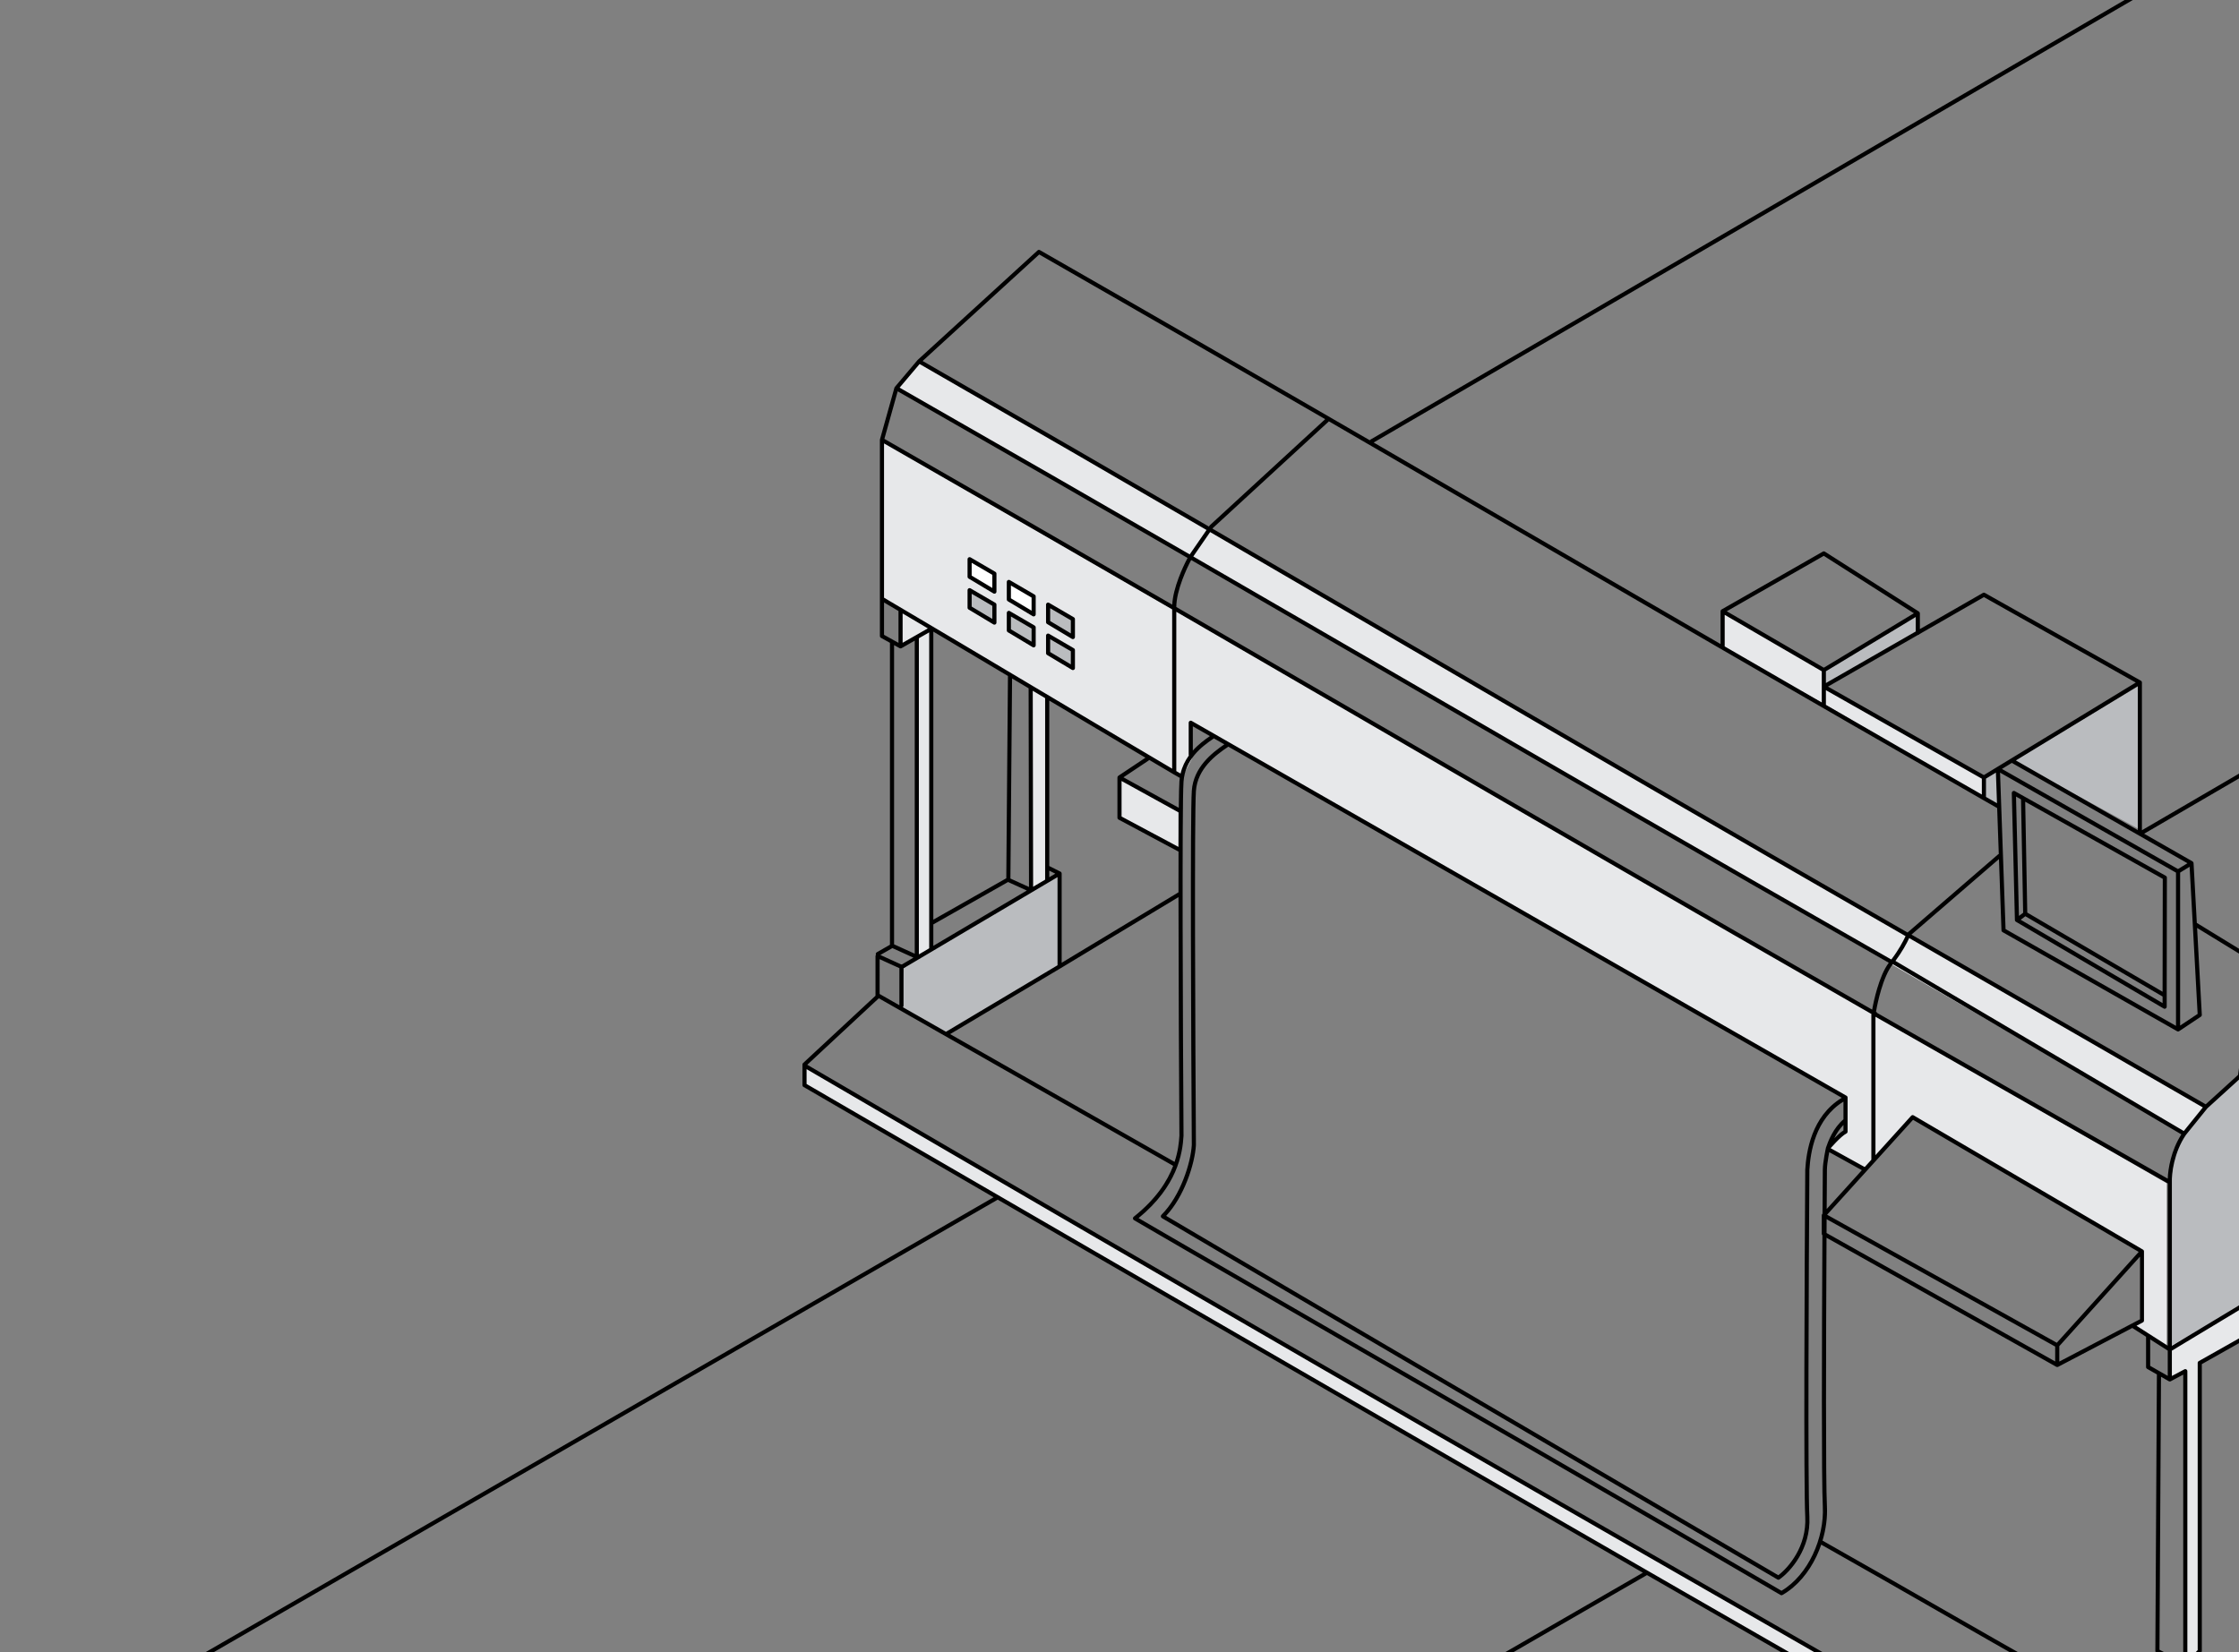 <?xml version="1.0" encoding="UTF-8"?> <svg xmlns="http://www.w3.org/2000/svg" width="1084" height="800" viewBox="0 0 1084 800" fill="none"><rect x="0" y="0" width="1084" height="800" fill="#808080" stroke="none"/> <path d="M1051 653.5L1090 631V517L1068 537L1057 550.5L1052.5 560.5L1051 572.5V653.5Z" fill="#BABCBF"></path> <path d="M1036.5 402V331.5L975 368.5L1036.5 402Z" fill="#BABCBF"></path> <path d="M967 390V373.5L960.5 376.5V386.5L967 390Z" fill="#BABCBF"></path> <path d="M929 306V297L883.5 324.5V332.5L929 306Z" fill="#BABCBF"></path> <path d="M512.5 424L437.5 468.5L436 488.5L458.5 500.5L512.5 468.5V424Z" fill="#BABCBF"></path> <path d="M427.5 214L1049 573V652L1032 642.5L1036 639.5V605.5L925.5 540.5L902.5 566L885.5 557L888.5 551.5L893.5 547.74V531.5L577 350V367.5L572.5 376L568 374L507.5 337.957V426.5L499 431V332.894L451 304.298V459.5L444 463V308.5L436 313V295.362L427 290L427.5 214Z" fill="#E7E8EA"></path> <path d="M1068 536L445 175.5L434.5 188.5L1057.5 549L1068 536Z" fill="#E7E8EA"></path> <path d="M882.5 324L834.5 297L833.5 313L882.5 340.5L960 386V376.5L883 332.5L882.5 324Z" fill="#E7E8EA"></path> <path d="M1065 799.5L1057.5 806.5V664L1050.5 667V652L1081 635L1088 629V647L1065 660V799.5Z" fill="#E7E8EA"></path> <path d="M570.5 392L542.5 377L541.5 396.5L570.5 411.5V392Z" fill="#E7E8EA"></path> <path d="M886 803.5L389.5 516V526.5L870.5 803.5H886Z" fill="#E7E8EA"></path> <path fill-rule="evenodd" clip-rule="evenodd" d="M1098 -38.136C1098.48 -38.414 1098.64 -39.026 1098.36 -39.504C1098.08 -39.981 1097.47 -40.142 1096.99 -39.864L663.495 212.886C663.358 212.966 663.246 213.074 663.164 213.199C615.128 185.323 563.945 155.74 503.513 121.143C503.453 121.107 503.39 121.078 503.325 121.055C503.179 121.004 503.026 120.989 502.878 121.007C502.666 121.032 502.463 121.126 502.305 121.277L444.322 174.262C444.269 174.31 444.223 174.362 444.184 174.417L433.251 187.338C433.199 187.396 433.154 187.46 433.117 187.53C433.082 187.596 433.055 187.664 433.036 187.734L433.031 187.752L426.05 212.685C426.017 212.784 425.999 212.89 425.999 213L425.999 308C425.999 308.389 426.221 308.725 426.544 308.891L430.865 311.291L430.865 457.497L424.504 461.132C424.06 461.385 423.884 461.928 424.078 462.387C423.947 462.556 423.868 462.769 423.868 463L423.867 482C423.867 482.059 423.872 482.117 423.882 482.174L388.819 514.768C388.616 514.957 388.5 515.222 388.5 515.5V515.999V515.999V525.5C388.5 525.856 388.69 526.186 388.998 526.365L389.5 525.5C388.998 526.365 388.999 526.365 389.001 526.367L389.012 526.373L389.054 526.397L389.22 526.494L389.881 526.878L392.48 528.388C394.768 529.716 398.149 531.68 402.522 534.219C411.267 539.298 423.981 546.679 439.852 555.889C451.886 562.872 465.736 570.907 481.048 579.787L0.5 857.232C0.022 857.508 -0.142 858.12 0.134 858.598C0.41 859.076 1.022 859.24 1.5 858.964L483.044 580.945C507.656 595.218 535.946 611.617 566.482 629.303C636.708 669.979 718.813 717.469 795.383 761.594L314.5 1039.23C314.022 1039.51 313.858 1040.12 314.134 1040.6C314.41 1041.08 315.022 1041.24 315.5 1040.96L797.179 762.866C797.246 762.828 797.306 762.783 797.36 762.733C830.252 781.687 862.092 800.001 891.495 816.867C891.974 817.142 892.585 816.977 892.86 816.497C893.135 816.018 892.969 815.407 892.49 815.133C794.141 758.718 668.52 686.094 567.484 627.573C516.967 598.312 472.597 572.578 440.855 554.159C424.985 544.949 412.272 537.568 403.526 532.49C399.153 529.951 395.772 527.987 393.485 526.658L390.886 525.148L390.5 524.924V517.742C585.358 631.553 692.304 693.324 888.503 805.867C888.982 806.142 889.593 805.977 889.868 805.497C890.142 805.018 889.977 804.407 889.498 804.133C693.077 691.462 586.116 629.681 390.837 515.623L425.477 483.422L567.981 564.57C565.147 572.007 559.654 580.652 548.878 589.217C548.622 589.421 548.482 589.736 548.502 590.062C548.522 590.389 548.701 590.684 548.98 590.854C552.403 592.938 583.351 610.823 625.791 635.349L625.831 635.373L625.857 635.388C697.564 676.828 802.035 737.203 861.994 772.363C862.303 772.544 862.685 772.546 862.996 772.368C870.216 768.243 875.79 761.364 879.454 753.628C880.321 751.797 881.084 749.913 881.737 748.002C904 760.583 921.248 770.474 938.499 780.367L938.509 780.373L938.527 780.383C955.828 790.306 973.134 800.231 995.504 812.871C995.985 813.142 996.595 812.973 996.867 812.492C997.139 812.011 996.969 811.401 996.488 811.129C974.121 798.491 956.818 788.568 939.514 778.644L939.506 778.64L939.495 778.633L939.494 778.632L939.493 778.632L939.492 778.631C922.182 768.704 904.87 758.776 882.488 746.129C882.446 746.105 882.402 746.085 882.358 746.067C884.031 740.5 884.779 734.767 884.499 729.447C883.853 717.184 884.035 650.659 884.304 599.38L995.51 661.872C995.806 662.038 996.165 662.043 996.465 661.886L1032.33 643.078L1039 647.339V662C1039 662.359 1039.19 662.69 1039.5 662.868L1044.25 665.578L1043.5 799.494C1043.5 799.87 1043.71 800.215 1044.04 800.388L1057.54 807.388C1057.93 807.588 1058.4 807.515 1058.71 807.207L1065.71 800.207C1065.89 800.02 1066 799.765 1066 799.5V660.584L1084.99 649.871C1085.47 649.6 1085.64 648.99 1085.37 648.509C1085.1 648.028 1084.49 647.858 1084.01 648.129L1064.51 659.129C1064.19 659.306 1064 659.639 1064 660V799.086L1059 804.086V664C1059 663.649 1058.82 663.323 1058.51 663.143C1058.21 662.962 1057.84 662.952 1057.53 663.118L1051.5 666.333V654.065L1085.02 633.856C1085.49 633.571 1085.64 632.957 1085.36 632.484C1085.07 632.011 1084.46 631.858 1083.98 632.144L1051.5 651.729V572.5C1051.5 572.492 1051.5 572.484 1051.5 572.475L1051.5 572.46C1051.34 568.448 1052.48 558.165 1058.3 549.597L1068.73 536.688L1085.17 521.74C1085.35 521.582 1085.46 521.367 1085.49 521.134L1092.99 465.634C1093.04 465.241 1092.86 464.854 1092.52 464.647L1063.58 446.921L1062 417.946C1061.98 417.607 1061.79 417.3 1061.5 417.132L1038.07 403.742L1470.07 151.864C1470.55 151.586 1470.71 150.973 1470.43 150.496C1470.15 150.019 1469.54 149.858 1469.06 150.136L1037 402.05V330.5C1037 330.139 1036.81 329.806 1036.49 329.629L960.991 287.129C960.683 286.956 960.308 286.957 960.002 287.133L929.5 304.647V297C929.5 296.658 929.326 296.34 929.038 296.157L883.538 267.157C883.224 266.957 882.826 266.948 882.504 267.132L833.504 295.132C833.192 295.31 833 295.641 833 296V311.873C799.283 292.338 767.521 273.865 735.759 255.39L735.757 255.389L735.751 255.386L735.74 255.379C712.435 241.824 689.129 228.269 665.051 214.294L1098 -38.136ZM513.529 468.849C513.523 468.852 513.518 468.856 513.512 468.859L459.992 500.775L568.662 562.657C570.321 557.649 570.808 553.278 571 549.974C570.81 520.102 570.576 472.199 570.56 434.434L513.529 468.849ZM570.559 432.102C570.558 425.098 570.564 418.471 570.58 412.408C570.563 412.4 570.546 412.391 570.529 412.382L541.527 396.882C541.202 396.708 540.999 396.369 540.999 396V376.5C540.999 376.166 541.166 375.853 541.444 375.668L554.561 366.923C537.376 356.754 522.461 347.882 508 339.27L508 419.382L513.445 422.104L513.462 422.113C513.473 422.119 513.484 422.125 513.495 422.131C513.504 422.136 513.512 422.141 513.52 422.146L513.534 422.154L513.549 422.164L513.563 422.174C513.581 422.185 513.598 422.198 513.614 422.211C513.625 422.219 513.636 422.228 513.646 422.237L513.663 422.252C513.671 422.258 513.678 422.264 513.685 422.271C513.701 422.287 513.718 422.303 513.734 422.32C513.754 422.342 513.774 422.366 513.792 422.39C513.925 422.562 514 422.776 514 423V423.007C514 423.012 514 423.017 514 423.022V466.228L570.483 432.144C570.508 432.129 570.533 432.115 570.559 432.102ZM882.259 587.829L882.368 587.708C882.413 580.023 882.457 572.859 882.5 566.493C882.513 564.523 882.902 561.827 883.274 559.67C883.462 558.581 883.649 557.612 883.789 556.915C883.859 556.566 883.917 556.285 883.958 556.091C883.979 555.994 883.995 555.918 884.006 555.866L884.019 555.807L884.022 555.792L884.023 555.788L884.023 555.787L884.023 555.786C884.025 555.776 884.028 555.767 884.03 555.757L884.035 555.74C884.037 555.732 884.039 555.725 884.041 555.717L884.046 555.7L884.052 555.684C885.033 552.739 887.507 546.24 892.499 542.029V533.458C878.884 541.862 876.49 558.083 876 566.533C875.666 616.236 875.201 719.289 875.999 734.447C876.823 750.104 866.75 761.196 861.574 764.819C861.253 765.043 860.832 765.06 860.494 764.863C765.003 708.868 571.69 595.46 562.48 589.854C562.218 589.695 562.044 589.424 562.007 589.119C561.971 588.814 562.076 588.51 562.293 588.293C566.913 583.672 570.475 577.349 572.945 571.071C575.408 564.81 576.753 558.679 577 554.474C576.667 502.167 576.2 394.578 577.003 382.931C577.787 371.557 586.735 364.569 592.762 360.464L587.703 357.567C581.732 361.575 573.747 367.709 572.998 378.569C572.202 390.119 572.667 497.622 573 549.994C573 550.003 573 550.013 573 550.023C573 550.034 572.999 550.046 572.999 550.058C572.497 558.749 570.005 574.439 551.245 589.875C558.131 593.938 587.502 610.912 626.703 633.566L626.711 633.571L626.713 633.572C698.205 674.888 802.386 735.095 862.501 770.341C869.045 766.436 874.198 760.053 877.646 752.772C881.182 745.309 882.892 736.973 882.502 729.553C881.848 717.135 882.037 649.647 882.31 598.224C882.115 598.038 882 597.777 882 597.5V588.5C882 588.252 882.092 588.013 882.259 587.829ZM884.353 590.399C884.341 592.594 884.328 594.827 884.316 597.093L995 659.291V652.087L884.353 590.399ZM884.5 566.507C884.462 572.253 884.421 578.647 884.381 585.484L901.412 566.671L885.626 557.936C885.511 558.529 885.378 559.239 885.245 560.01C884.874 562.163 884.512 564.716 884.5 566.507ZM886.484 556.125C886.42 556.09 886.354 556.062 886.286 556.042C886.395 555.918 886.518 555.779 886.654 555.625C887.21 555 887.982 554.151 888.845 553.257C889.709 552.362 890.656 551.43 891.565 550.635C892.488 549.828 893.316 549.21 893.947 548.894C894.316 548.71 894.521 548.329 894.499 547.943V542.553C894.501 542.517 894.501 542.482 894.499 542.446V531.5C894.499 531.141 894.307 530.81 893.996 530.632L576.996 349.132C576.686 348.955 576.306 348.956 575.997 349.135C575.689 349.314 575.499 349.643 575.499 350V365.5C575.499 365.632 575.524 365.758 575.571 365.874C573.793 368.348 572.348 371.229 571.569 374.602L569.499 373.42V296.253C603.169 315.759 635.058 334.297 666.946 352.835L666.989 352.859L666.993 352.862L666.997 352.864L666.998 352.865C739.662 395.107 812.328 437.35 906.055 491.039C906.039 491.147 906.024 491.254 906.009 491.359C906.002 491.405 905.999 491.453 905.999 491.5V561.604L902.791 565.148L886.484 556.125ZM892.499 544.76V547.415C891.777 547.857 891.002 548.47 890.248 549.13C889.508 549.777 888.755 550.5 888.045 551.215C889.124 549.06 890.58 546.727 892.499 544.76ZM585.77 356.461C583.154 358.252 580.13 360.524 577.499 363.474V351.725L585.77 356.461ZM568.003 374.868L571.184 376.686C571.105 377.255 571.044 377.836 571.003 378.431C570.871 380.337 570.774 384.813 570.704 391.195L543.923 376.419L556.053 368.332C556.188 368.242 556.295 368.125 556.369 367.993C560.117 370.21 563.974 372.489 567.958 374.841L567.965 374.846C567.978 374.854 567.99 374.861 568.003 374.868ZM570.517 393.376C570.571 393.405 570.626 393.429 570.682 393.448C570.638 398.198 570.607 403.838 570.587 410.145L542.999 395.401V378.194L570.517 393.376ZM1040.54 645.949L1034.37 642.008L1037.46 640.386C1037.79 640.213 1038 639.872 1038 639.5V606C1038 605.645 1037.81 605.317 1037.51 605.137L926.505 540.137C926.097 539.898 925.577 539.978 925.259 540.329L907.999 559.395V492.365L908.005 492.369L1049.5 573.081V651.674L1040.54 645.949ZM908.497 490.132L908.248 489.99C908.732 487.135 909.558 483.247 910.72 479.348C912.134 474.599 914.007 469.966 916.28 467.125L916.36 467.024L916.442 466.922L1056.09 549.327C1051.12 557.093 1049.67 565.923 1049.5 570.779L908.996 490.631C908.968 490.616 908.94 490.601 908.912 490.589C908.828 490.403 908.687 490.241 908.497 490.132ZM1057.26 547.7L917.669 465.324C920.969 460.891 923.206 456.733 924.34 454.251C924.388 454.294 924.442 454.333 924.5 454.366L1066.49 536.282L1057.26 547.7ZM915.766 464.528C919.196 459.995 921.476 455.725 922.563 453.327C828.988 399.504 756.497 357.187 684.01 314.871L683.996 314.864L683.991 314.861L683.989 314.86L683.988 314.859L683.986 314.858L683.908 314.812C651.842 296.093 619.775 277.374 585.881 257.658L577.727 269.481C611.481 288.995 643.448 307.54 675.413 326.083L675.501 326.134L675.502 326.135C748.451 368.455 821.398 410.773 915.565 464.6C915.605 464.58 915.647 464.563 915.689 464.55C915.715 464.541 915.74 464.534 915.766 464.528ZM925.456 452.61C925.444 452.604 925.433 452.598 925.421 452.593L967.785 416.007L969.001 450.535C969.013 450.882 969.204 451.198 969.506 451.37L1054.01 499.37C1054.33 499.556 1054.74 499.542 1055.05 499.332L1065.55 492.332C1065.85 492.136 1066.02 491.799 1066 491.446L1063.71 449.347L1090.92 466.012L1083.56 520.505L1067.87 534.769L925.5 452.634C925.485 452.625 925.471 452.617 925.456 452.61ZM967.347 413.743C967.453 413.651 967.573 413.586 967.699 413.546L966.916 391.318C964.636 390.013 962.369 388.714 960.115 387.423C960.1 387.417 960.084 387.41 960.069 387.403C960.062 387.399 960.055 387.396 960.048 387.392L960.031 387.383C959.985 387.359 959.941 387.331 959.9 387.3C871.763 336.81 803.253 296.961 734.745 257.114L734.732 257.107C704.817 239.707 674.903 222.307 643.354 204.022C643.306 204.099 643.247 204.171 643.177 204.236L587.259 255.66L587.02 256.006C620.893 275.711 652.944 294.421 684.993 313.13L685.004 313.136L685.004 313.136C757.49 355.451 829.973 397.763 923.535 451.579L967.347 413.743ZM503.132 123.23C554.757 152.787 599.632 178.683 641.576 202.991L585.822 254.264C585.787 254.296 585.755 254.331 585.725 254.367C585.708 254.388 585.691 254.41 585.676 254.432L585.286 254.998C543.113 230.468 498.078 204.376 446.682 174.814L503.132 123.23ZM445.225 176.283C496.754 205.921 541.889 232.07 584.147 256.649L575.99 268.477C533.273 243.784 487.656 217.518 435.54 187.728L445.225 176.283ZM434.617 189.505C486.694 219.272 532.28 245.52 574.97 270.198C573.666 272.627 571.992 276.145 570.561 280.002C569.032 284.124 567.75 288.71 567.532 292.802C525.139 268.248 479.859 242.124 428.173 212.519L434.617 189.505ZM667.969 351.116C635.758 332.391 603.546 313.665 569.499 293.942C569.511 289.931 570.791 285.131 572.436 280.698C573.823 276.96 575.444 273.549 576.703 271.199C610.49 290.732 642.487 309.294 674.483 327.856L674.486 327.858L674.493 327.862L674.497 327.865L674.498 327.865C747.41 370.163 820.324 412.462 914.426 466.252C912.039 469.419 910.175 474.171 908.803 478.777C907.711 482.442 906.91 486.092 906.402 488.932C812.997 435.425 740.505 393.283 668.011 351.14L668.01 351.139L668.003 351.136L668.003 351.135L667.999 351.133L667.969 351.116ZM427.999 214.725C479.735 244.36 525.054 270.508 567.499 295.094V372.247C540.545 356.33 519.404 343.736 498.262 331.141L498.261 331.14C476.853 318.387 455.444 305.633 427.999 289.429L427.999 214.725ZM442.864 461.84L432.865 457.295L432.865 312.402L435.469 313.849C435.6 313.931 435.753 313.984 435.916 313.997C435.946 313.999 435.975 314 436.004 314C436.183 313.999 436.359 313.95 436.512 313.859L442.865 310.229L442.864 461.84ZM506 420.009V419.989L506 338.079C503.995 336.884 501.997 335.694 500.001 334.505L500.181 429.428L506 425.983L506 420.009ZM498.181 429.529L497.999 333.312L497.605 333.077L497.239 332.859L497.238 332.859L497.229 332.854L497.223 332.85L493.784 330.801L489.987 328.54L489.188 425.442L498.181 429.529ZM487.189 425.31L451.866 445.359L451.866 306C451.866 305.956 451.863 305.912 451.857 305.869C464.763 313.522 476.503 320.508 487.997 327.354L487.189 425.31ZM508 424.799V421.618L510.912 423.074L508 424.799ZM444.865 309.086L449.866 306.229L449.866 459.22L444.864 462.182L444.865 309.086ZM497.117 431.242L451.866 458.036V447.659L488.05 427.121L497.117 431.242ZM449.21 304.3L436.998 311.278L436.999 297.07C441.199 299.554 445.26 301.959 449.21 304.3ZM431.733 293.957C432.833 294.607 433.924 295.252 435.005 295.891C435.001 295.927 434.999 295.963 434.999 296L434.998 311.299L427.999 307.411L427.999 291.751C429.256 292.493 430.5 293.228 431.733 293.957ZM963.356 386.975L961.5 385.912V377.062L966.311 374.131L966.833 388.966L963.356 386.975ZM884 341.359C907.724 355.046 932.706 369.414 959.5 384.766V377.082L884 334.218V341.359ZM882 332.502V340.206C865.811 330.864 850.203 321.838 835 313.031C835 313.021 835 313.01 835 313V297.738L882 325.075V332.498V332.502ZM425.868 464.493L425.867 481.343L435.437 486.793L435.439 468.843L425.868 464.493ZM457.994 499.637L437.107 487.743C437.31 487.56 437.437 487.295 437.437 487L437.439 468.899C437.451 468.893 437.462 468.887 437.474 468.881C437.486 468.874 437.498 468.867 437.51 468.861L512 424.754V467.432L457.994 499.637ZM442.223 463.745L436.678 467.029C436.601 467.01 436.521 467 436.439 467C436.393 467 436.348 467.003 436.304 467.009C436.287 467.011 436.271 467.014 436.254 467.017L426.219 462.455L432.052 459.122L442.223 463.745ZM1046.24 666.718L1050 668.868C1050.3 669.039 1050.67 669.044 1050.97 668.882L1057 665.667V804.855L1045.5 798.894L1046.24 666.718ZM1041 648.617L1049.5 654.048V666.277L1045.75 664.132L1041 661.42V648.617ZM969.221 372.358L974.016 369.436L1059.04 418.032L1054.48 420.838L969.221 372.358ZM1055.5 422.559L1060.09 419.732L1061.61 447.554L1063.97 490.984L1055.5 496.631V422.559ZM1053.5 496.782V422.582L968.313 374.142L970.98 449.906L1053.5 496.782ZM975.967 368.247L1035 332.28V401.988L975.967 368.247ZM1034.02 330.534L973.48 367.421L966.73 371.533L960.482 375.34L885.017 332.495L928.55 307.499C928.88 307.483 929.168 307.307 929.338 307.046L960.505 289.15L1034.02 330.534ZM927.5 305.795L884 330.773V325.064L927.5 298.773V305.795ZM926.604 296.977L882.99 323.337L836.002 296.008L882.972 269.168L926.604 296.977ZM1048.5 488.368C1048.81 488.19 1049 487.859 1049 487.5V482.002V482L1049.09 425.002C1049.09 424.639 1048.89 424.305 1048.58 424.128L979.961 385.636C979.95 385.63 979.94 385.624 979.929 385.619L975.489 383.128C975.176 382.952 974.792 382.958 974.484 383.143C974.176 383.329 973.992 383.665 974 384.024L975.5 445.524C975.509 445.87 975.695 446.187 975.994 446.362L1047.49 488.362C1047.8 488.544 1048.19 488.546 1048.5 488.368ZM980.489 388.226L1047.09 425.585L1047 480.258L981.49 441.92L980.489 388.226ZM980.569 443.699L1047 482.573V485.753L978.302 445.399L980.569 443.699ZM977.453 443.536L976.043 385.731L978.468 387.092L979.491 442.007L977.453 443.536ZM594.697 361.572L891.683 531.613C876.925 540.549 874.494 557.909 874.002 566.442C874.001 566.452 874.001 566.462 874 566.472L874 566.493C873.667 616.133 873.199 719.314 874.002 734.553C874.751 748.788 865.895 759.075 860.942 762.806C767.708 708.136 582.568 599.523 564.592 588.79C569.035 584.019 572.431 577.84 574.806 571.804C577.336 565.373 578.741 559.018 578.999 554.558C579 554.536 579.001 554.515 579 554.494C578.667 502.122 578.202 394.619 578.998 383.069C579.746 372.231 588.655 365.622 594.697 361.572ZM907.737 562.665L903.755 567.063C903.746 567.074 903.736 567.084 903.727 567.094L884.585 588.239L995.791 650.238L1035.44 606.243L926.196 542.274L907.744 562.657L907.737 562.665ZM1036 608.604L997 651.884V659.346L1036 638.895V608.604Z" fill="black"></path> <path d="M481.432 277.804L469.432 270.804L469.432 279.304L481.432 286.5L481.432 277.804Z" fill="white" stroke="black" stroke-width="2" stroke-linecap="round" stroke-linejoin="round"></path> <path d="M481.432 292.804L469.432 285.804L469.432 294.304L481.432 301.5L481.432 292.804Z" fill="#BABCBF" stroke="black" stroke-width="2" stroke-linecap="round" stroke-linejoin="round"></path> <path d="M500.432 288.804L488.432 281.804L488.432 290.304L500.432 297.5L500.432 288.804Z" fill="white" stroke="black" stroke-width="2" stroke-linecap="round" stroke-linejoin="round"></path> <path d="M500.432 303.804L488.432 296.804L488.432 305.304L500.432 312.5L500.432 303.804Z" fill="#BABCBF" stroke="black" stroke-width="2" stroke-linecap="round" stroke-linejoin="round"></path> <path d="M519.432 299.804L507.432 292.804L507.432 301.304L519.432 308.5L519.432 299.804Z" fill="#BABCBF" stroke="black" stroke-width="2" stroke-linecap="round" stroke-linejoin="round"></path> <path d="M519.432 314.804L507.432 307.804L507.432 316.304L519.432 323.5L519.432 314.804Z" fill="#BABCBF" stroke="black" stroke-width="2" stroke-linecap="round" stroke-linejoin="round"></path> </svg> 
